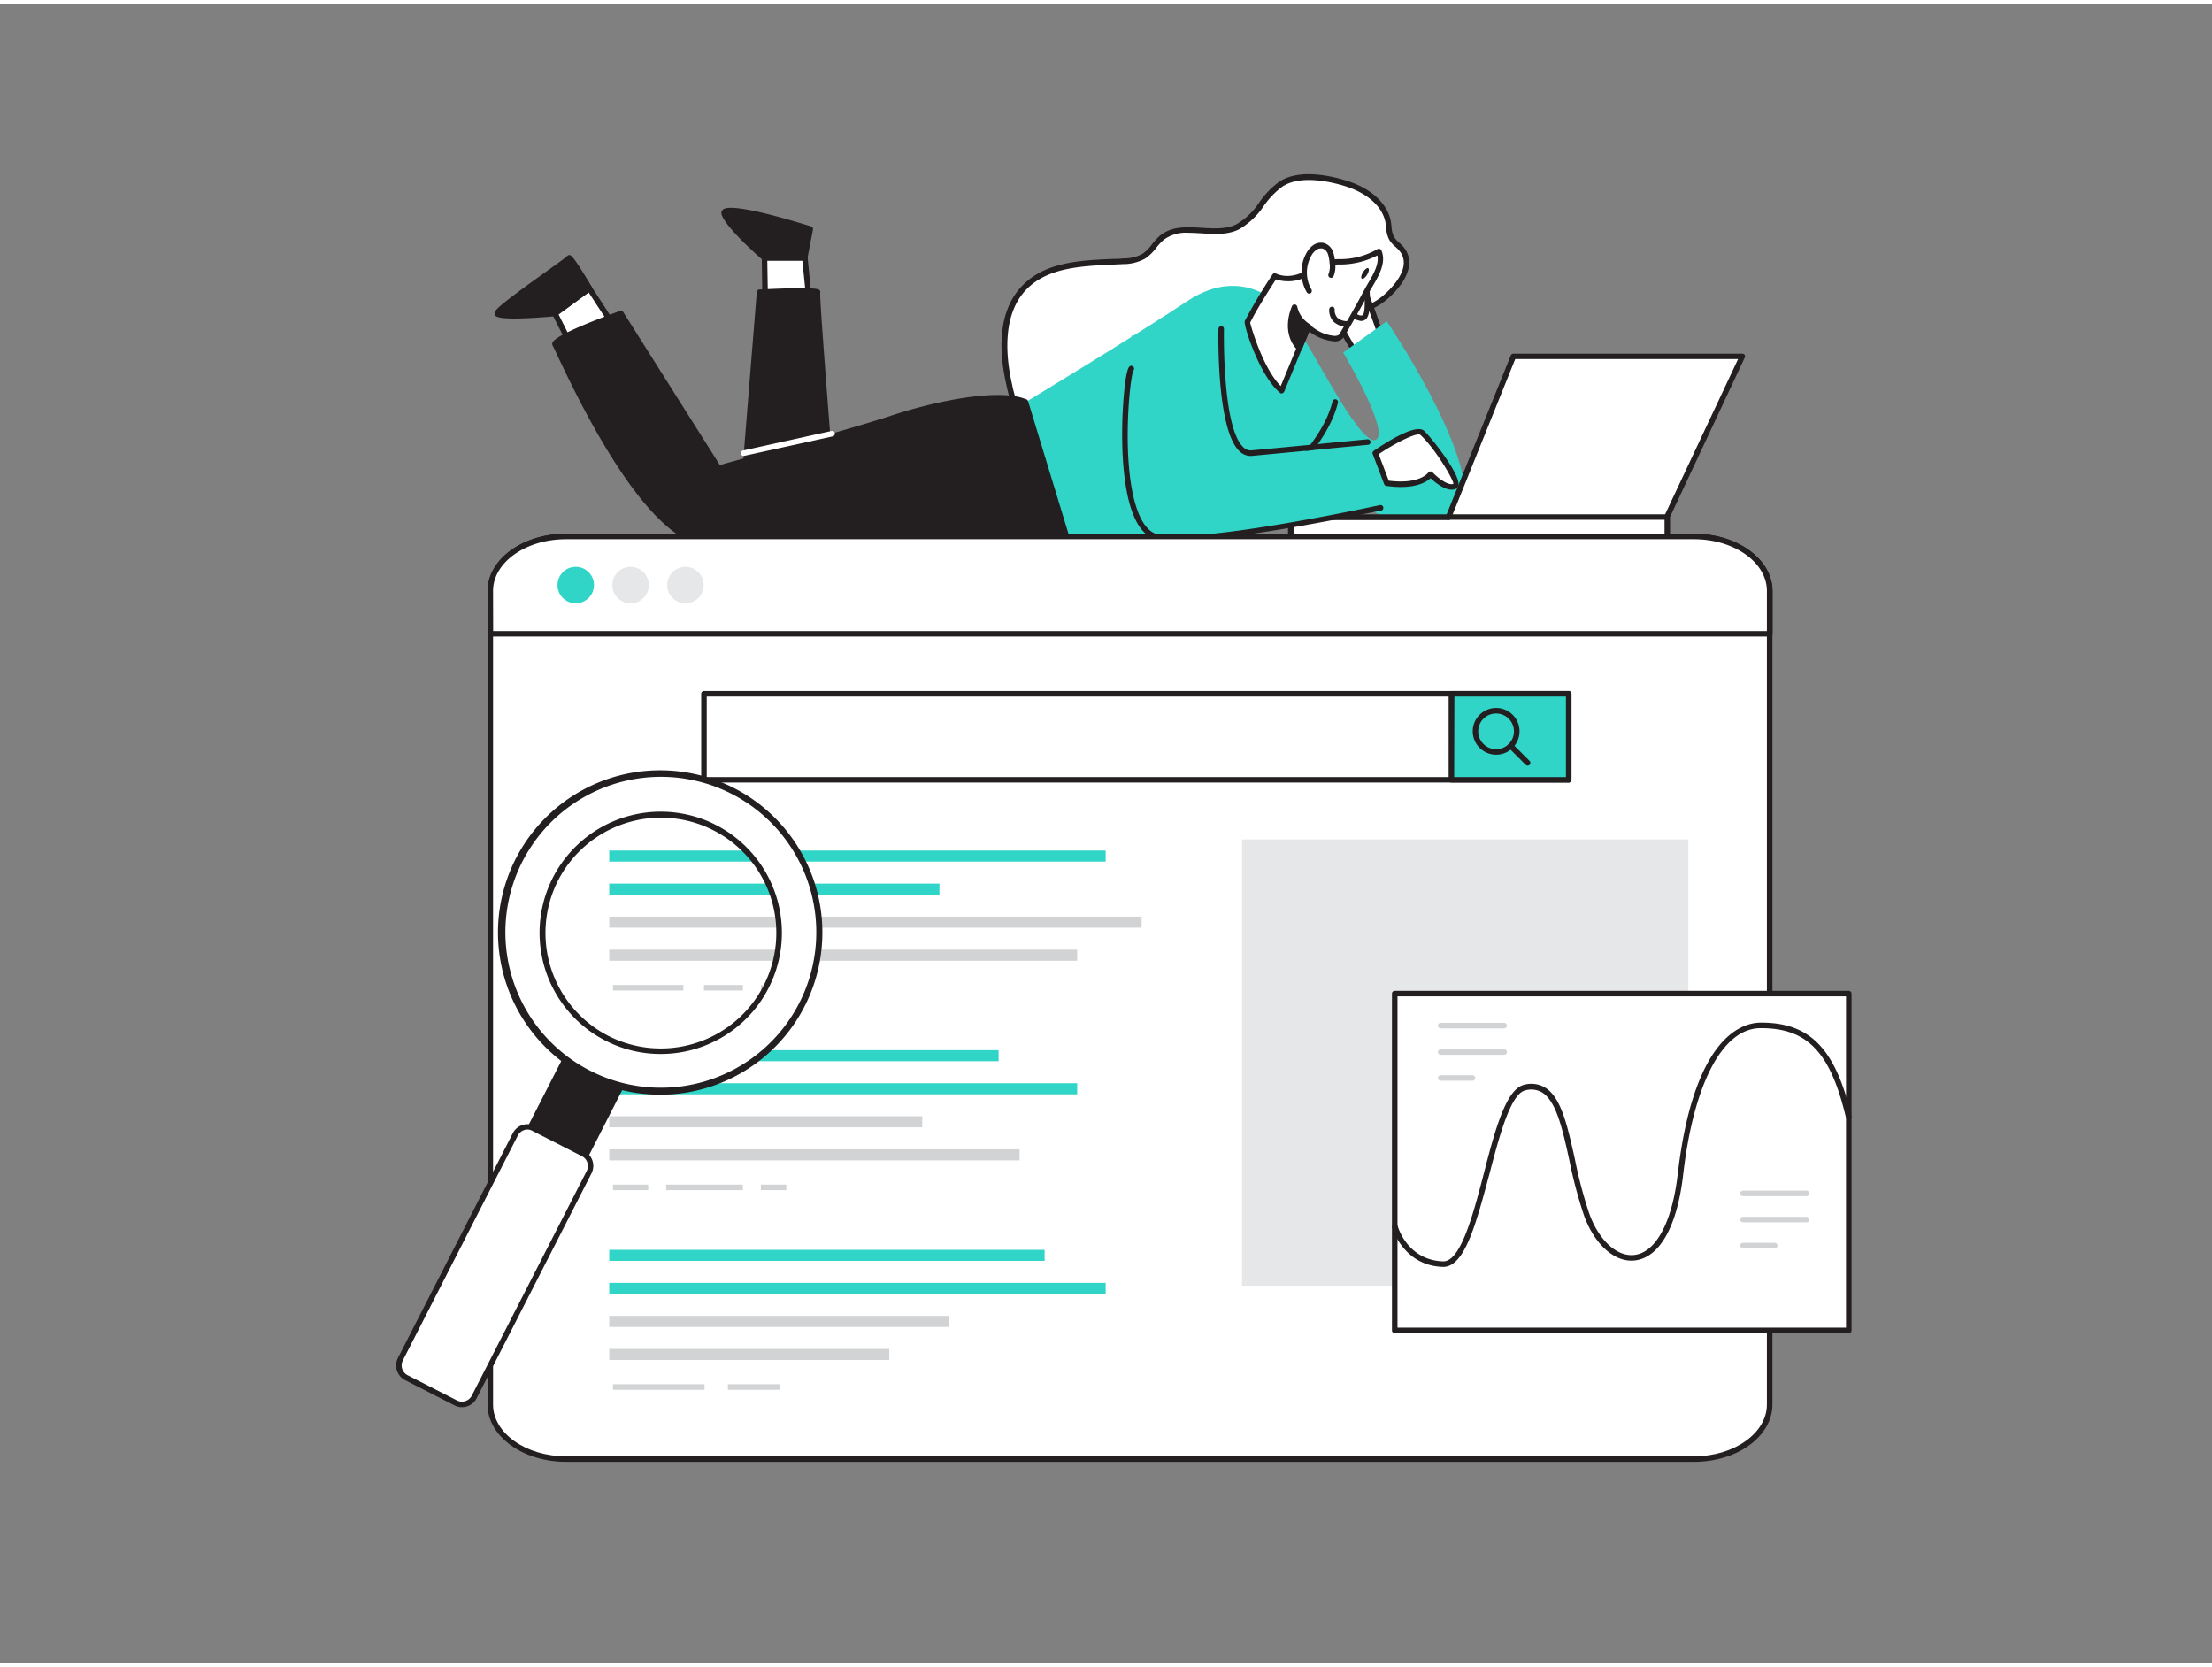 <svg xmlns="http://www.w3.org/2000/svg" viewBox="0 0 400 300" width="406" height="306" class="illustration styles_illustrationTablet__1DWOa"><rect x="0" y="0" width="400" height="300" fill="#808080" stroke="none"/><g id="_528_seo_flatline" data-name="#528_seo_flatline"><path d="M251.25,52.34c1.94-1.9,4.43-5.23,2.26-8-.57-.72-1.41-1.21-1.87-2a8.85,8.85,0,0,1-.6-2.87c-.61-3.52-4-5.87-7.43-7s-8.74-2.09-12,0c-3.09,2-4.44,6.13-7.89,7.79-4.22,2-10-1-13.62,1.93-1.21,1-1.94,2.51-3.26,3.36a7.72,7.72,0,0,1-3.78.89c-6.25.34-13.3.21-17.72,4.64s-4.28,11.59-2.87,17.67a21.39,21.39,0,0,0,3.26,7.93,16.23,16.23,0,0,0,11,6c6.37.81,13.47,0,16.12-6.52.6-1.48,1-3.13,2.12-4.25,2.51-2.47,6.8-.88,10.15-2,5.69-1.83,6.7-10.4,12.28-12.58C242.68,55.34,246.83,56.66,251.25,52.34Z" fill="#fff"></path><path d="M200.61,83.46a30.44,30.44,0,0,1-3.93-.27A16.64,16.64,0,0,1,185.35,77,21.93,21.93,0,0,1,182,68.91c-1.3-5.6-1.84-13.29,3-18.13,4.13-4.14,10.27-4.43,16.22-4.7.61,0,1.22,0,1.82-.09a7.15,7.15,0,0,0,3.54-.82,7.39,7.39,0,0,0,1.72-1.72,10.67,10.67,0,0,1,1.49-1.6c2.12-1.73,4.88-1.56,7.54-1.39,2.15.13,4.37.27,6.19-.61a12.37,12.37,0,0,0,4.2-4,15.76,15.76,0,0,1,3.63-3.75c3.79-2.49,9.94-.89,12.4-.09,4.31,1.4,7.22,4.15,7.77,7.36.05.29.08.59.11.88a4.74,4.74,0,0,0,.44,1.83,4.72,4.72,0,0,0,.95,1.07,7.24,7.24,0,0,1,.87.88c1.81,2.3,1,5.46-2.3,8.66h0c-2.93,2.86-5.76,3.34-8.75,3.85a25.65,25.65,0,0,0-5.25,1.31c-2.58,1-4.13,3.46-5.76,6.06s-3.47,5.54-6.55,6.52a14.46,14.46,0,0,1-4.41.47c-2.14,0-4.17,0-5.54,1.38a7.6,7.6,0,0,0-1.61,3c-.13.35-.26.7-.4,1.05C211.43,81,207.06,83.46,200.61,83.46Zm14.33-42.1a6.8,6.8,0,0,0-4.5,1.26,10,10,0,0,0-1.36,1.46,8.35,8.35,0,0,1-2,1.94,8.15,8.15,0,0,1-4,1l-1.84.09c-5.75.26-11.7.54-15.55,4.4C181,56.25,182,64.3,183,68.69a21.15,21.15,0,0,0,3.17,7.75,15.62,15.62,0,0,0,10.66,5.76c5.67.73,13,.24,15.59-6.21.14-.33.26-.67.39-1a8.65,8.65,0,0,1,1.85-3.4c1.66-1.63,4-1.64,6.24-1.66a13.78,13.78,0,0,0,4.1-.42c2.73-.87,4.33-3.41,6-6.1s3.35-5.34,6.23-6.46a25.82,25.82,0,0,1,5.45-1.36c3-.51,5.51-.94,8.22-3.59,1.68-1.64,4.21-4.78,2.21-7.32a6.75,6.75,0,0,0-.75-.77,5.34,5.34,0,0,1-1.15-1.3,5.56,5.56,0,0,1-.56-2.22c0-.28-.06-.55-.1-.82-.49-2.84-3.14-5.3-7.1-6.58-1.81-.59-8-2.34-11.54,0a14.84,14.84,0,0,0-3.39,3.53A13.49,13.49,0,0,1,224,40.76c-2.05,1-4.41.84-6.68.7C216.48,41.41,215.7,41.36,214.94,41.36Zm36.31,11h0Z" fill="#231f20"></path><polygon points="138.37 54.1 138.25 45.9 145.56 45.9 146.57 56.01 138.37 54.1" fill="#fff"></polygon><path d="M146.58,56.51l-.12,0-8.2-1.91a.51.51,0,0,1-.39-.47l-.12-8.2a.5.5,0,0,1,.5-.51h7.31a.49.49,0,0,1,.49.45l1,10.11a.48.48,0,0,1-.16.42A.53.53,0,0,1,146.58,56.51Zm-7.71-2.81L146,55.36l-.91-9h-6.34Z" fill="#231f20"></path><path d="M145.56,45.9l1-5.17S130.11,35.5,131,38s7.27,7.95,7.27,7.95Z" fill="#231f20"></path><path d="M145.56,46.4h-7.31a.53.53,0,0,1-.32-.12c-.27-.23-6.51-5.62-7.42-8.16a.87.87,0,0,1,.17-.92c1.36-1.41,11.67,1.67,16,3a.5.5,0,0,1,.33.57L146,46A.49.49,0,0,1,145.56,46.4Zm-7.12-1h6.71l.85-4.33c-6.28-2-13.36-3.69-14.52-3.22C132.24,39.76,136.61,43.82,138.44,45.4Z" fill="#231f20"></path><path d="M134.48,88.3c0-.79,2.88-36.19,2.88-36.19s10.75-.52,10.49,0,2.62,36.19,2.62,36.19Z" fill="#231f20"></path><path d="M150.47,88.8h-16a.53.53,0,0,1-.36-.15.5.5,0,0,1-.14-.35c0-.8,2.77-34.78,2.88-36.23a.51.51,0,0,1,.48-.46c10.47-.51,10.74-.09,10.93.19a.6.6,0,0,1,.06.42c-.11,1.16,1.52,22.16,2.64,36a.53.53,0,0,1-.13.38A.52.52,0,0,1,150.47,88.8ZM135,87.8h14.93c-2.2-27.3-2.56-33.76-2.57-35.36-1.14-.14-5.47,0-9.54.15C136.89,64,135.25,84.32,135,87.8Z" fill="#231f20"></path><path d="M245.62,63.72s-5.82-8.68-4.76-11.2,2.65-4.25,4-3.81,5.06,11.87,5.06,11.87Z" fill="#fff"></path><path d="M245.62,64.22h-.09a.52.52,0,0,1-.33-.21c-.61-.91-5.93-9-4.8-11.67,1.26-3,3.07-4.6,4.6-4.09s4.23,8.68,5.37,12.18a.49.49,0,0,1-.18.56l-4.28,3.14A.45.45,0,0,1,245.62,64.22ZM244.4,49.14c-.92,0-2.17,1.42-3.08,3.58-.66,1.58,2.25,7,4.42,10.29l3.57-2.62c-1.73-5.23-3.9-10.78-4.65-11.21A.78.78,0,0,0,244.4,49.14Z" fill="#231f20"></path><polygon points="110.98 58.21 106.57 51.41 100.36 55.96 104.06 63.3 110.98 58.21" fill="#fff"></polygon><path d="M104.06,63.8h-.12a.52.52,0,0,1-.33-.27l-3.7-7.34a.51.51,0,0,1,.15-.63L106.28,51a.52.52,0,0,1,.38-.09.48.48,0,0,1,.33.22l4.41,6.79a.5.5,0,0,1-.12.68l-6.93,5.09A.45.45,0,0,1,104.06,63.8ZM101,56.11l3.24,6.44,6.07-4.47-3.87-5.95Z" fill="#231f20"></path><path d="M106.57,51.41S103,45.5,102.89,45.9,89.72,55.08,89.9,56s10.46,0,10.46,0Z" fill="#231f20"></path><path d="M93,56.86c-3.4,0-3.5-.5-3.56-.81-.13-.65.61-1.44,9.44-7.76,1.67-1.2,3.39-2.43,3.64-2.68a.59.59,0,0,1,.38-.23c.35,0,.64-.06,4.13,5.78a.49.49,0,0,1-.13.65l-6.22,4.55a.54.54,0,0,1-.25.09C97,56.75,94.59,56.86,93,56.86Zm-2.35-1.11a61.69,61.69,0,0,0,9.56-.28l5.73-4.19c-1.17-2-2.46-4-3-4.71-.46.36-1.42,1-3.47,2.53C96.69,51.05,91.83,54.53,90.62,55.75Z" fill="#231f20"></path><path d="M234.87,59.36c1.14.39,10.86,20.51,13.83,19.46S242.89,63,242.89,63l7.88-5.65s20.12,29.74,12.42,36.21-36.91-14.86-36.91-14.86Z" fill="#30D5C8"></path><path d="M231.77,54.84s-6.83-7.9-17-1.17S185.43,72,185.43,72l6.36,24.92s15.46,6.84,33.76-2.11c16.06-7.85,16.89-20.46,14.8-25.7S231.77,54.84,231.77,54.84Z" fill="#30D5C8"></path><path d="M224.57,92.47a.5.5,0,0,1-.28-.91c.14-.1,14.24-9.65,16.67-19.73a.51.51,0,0,1,.61-.36.5.5,0,0,1,.37.6c-2.53,10.45-16.5,19.92-17.09,20.32A.5.5,0,0,1,224.57,92.47Z" fill="#231f20"></path><path d="M247.08,50.53s.57,5.59-.44,6.16-2.61-1-2.61-1" fill="#fff"></path><path d="M246.14,57.31a4.26,4.26,0,0,1-2.46-1.26.5.5,0,0,1,0-.71.51.51,0,0,1,.71,0c.43.42,1.49,1.2,2,.91s.47-3,.19-5.67A.5.5,0,0,1,247,50a.51.51,0,0,1,.55.44c.23,2.21.44,6-.7,6.65A1.53,1.53,0,0,1,246.14,57.31Z" fill="#231f20"></path><path d="M231.8,69.92c-3.74-3-6.33-12.22-6.25-12.4a95.54,95.54,0,0,1,5-8.33s3,1.58,6.62-1.06,7-.3,12.21-3.39c1,2.34-1.09,5.09-2.13,7q-2.19,4.13-4.58,8.14c-1,1.7-5.55-.63-6.08-1.57C235.4,61.18,235.4,61.18,231.8,69.92Z" fill="#fff"></path><path d="M231.8,70.42a.47.47,0,0,1-.32-.12c-3.7-3-6.69-12.34-6.38-13a93.67,93.67,0,0,1,5-8.4.49.49,0,0,1,.65-.17c.11.06,2.77,1.4,6.08-1a9.67,9.67,0,0,1,5.6-1.61,13.36,13.36,0,0,0,6.65-1.81.53.53,0,0,1,.41-.05.54.54,0,0,1,.31.28c.93,2.18-.45,4.54-1.56,6.44-.21.37-.41.71-.59,1-1.46,2.74-3,5.49-4.59,8.16a1.94,1.94,0,0,1-1.81.85,8.86,8.86,0,0,1-4.53-1.8l-4.49,10.88a.52.52,0,0,1-.34.29Zm-5.73-12.81c.22,1,2.39,8.34,5.53,11.46,3.34-8.09,3.37-8.16,4.52-10.91a.49.49,0,0,1,.43-.31.5.5,0,0,1,.47.26A7.43,7.43,0,0,0,241.3,60c.51,0,.79-.12.93-.36,1.58-2.66,3.12-5.39,4.57-8.12.18-.34.39-.7.61-1.07.89-1.53,2-3.4,1.66-5a14.66,14.66,0,0,1-6.55,1.64,8.72,8.72,0,0,0-5.07,1.42,7.14,7.14,0,0,1-6.72,1.27C229.94,51,227.28,55.12,226.07,57.61Z" fill="#231f20"></path><path d="M243.67,57.83a2.53,2.53,0,0,1-2.81-2.61" fill="#fff"></path><path d="M243.55,58.33a3.49,3.49,0,0,1-2.32-.83,3,3,0,0,1-.87-2.28.5.5,0,0,1,.5-.5h0a.5.5,0,0,1,.49.5,2,2,0,0,0,.55,1.55,2.6,2.6,0,0,0,1.73.56.48.48,0,0,1,.53.47.5.5,0,0,1-.46.53Z" fill="#231f20"></path><path d="M236.58,58.35a5.4,5.4,0,0,1-2.52-3.51s-2.06,4.31.9,7.41Z" fill="#231f20"></path><path d="M235,62.75a.49.49,0,0,1-.36-.15c-3.17-3.31-1.08-7.78-1-8a.5.5,0,0,1,.53-.28.52.52,0,0,1,.42.44,4.94,4.94,0,0,0,2.27,3.13.49.49,0,0,1,.21.62l-1.62,3.9a.48.48,0,0,1-.37.3Zm-.9-6.32a5.94,5.94,0,0,0,.76,4.86L236,58.54A6.39,6.39,0,0,1,234.06,56.43Z" fill="#231f20"></path><ellipse cx="246.84" cy="48.71" rx="1.11" ry="0.44" transform="translate(75.95 233.37) rotate(-58.38)" fill="#231f20"></ellipse><path d="M240.72,49a4.13,4.13,0,0,0,.21-2.29,5.91,5.91,0,0,0-.34-1.78,2.06,2.06,0,0,0-1.25-1.23,1.9,1.9,0,0,0-1.53.29,3.56,3.56,0,0,0-1.06,1.19,6.7,6.7,0,0,0,0,6.68l-.06-.25" fill="#fff"></path><path d="M236.73,52.36a.51.51,0,0,1-.43-.25,7.24,7.24,0,0,1,0-7.19,4,4,0,0,1,1.21-1.35,2.38,2.38,0,0,1,1.95-.35,2.51,2.51,0,0,1,1.57,1.52,6.17,6.17,0,0,1,.38,1.92,4.64,4.64,0,0,1-.27,2.57.5.5,0,0,1-.67.22.5.5,0,0,1-.22-.67,3.77,3.77,0,0,0,.17-2,6.27,6.27,0,0,0-.31-1.63,1.57,1.57,0,0,0-.93-.94,1.42,1.42,0,0,0-1.12.23,3,3,0,0,0-.9,1,6.2,6.2,0,0,0-.08,6.06l.05,0,.07.25a.51.51,0,0,1-.29.59A.48.48,0,0,1,236.73,52.36Z" fill="#231f20"></path><path d="M185.43,72c-4.89-2-16.55.44-23.9,2.89S130,83.93,130,83.93L112.27,56s-12.58,4.54-11.88,5.59S113,91,124.86,96.72s68.26.48,68.26.48Z" fill="#231f20"></path><path d="M149.78,99.91c-11,0-20.83-.67-25.13-2.74-7-3.37-15-14.71-23.89-33.71-.38-.81-.71-1.52-.79-1.63a.7.7,0,0,1-.07-.6c.45-1.37,8.69-4.47,12.21-5.74a.5.5,0,0,1,.59.2l17.47,27.66c3-.83,24.44-6.73,31.21-9,6-2,18.72-5.15,24.24-2.87a.54.54,0,0,1,.29.32l7.69,25.25a.52.52,0,0,1-.06.42.53.53,0,0,1-.37.22C191.7,97.83,169.06,99.91,149.78,99.91ZM100.91,61.47c.13.25.36.73.75,1.57,8.79,18.79,16.67,30,23.42,33.23,11,5.3,61.26,1,67.39.49L185,72.33c-5-1.86-16.63.74-23.33,3-7.27,2.42-31.36,9-31.61,9.1a.49.49,0,0,1-.55-.22L112.07,56.56C107,58.39,101.72,60.64,100.91,61.47Z" fill="#231f20"></path><polygon points="233.41 97.09 233.41 92.76 261.94 92.76 273.66 63.72 315.08 63.72 301.49 92.62 301.49 97.09 233.41 97.09" fill="#fff"></polygon><path d="M301.49,97.59H233.41a.5.5,0,0,1-.5-.5V92.76a.5.5,0,0,1,.5-.5H261.6l11.6-28.73a.49.49,0,0,1,.46-.31h41.42a.5.5,0,0,1,.42.23.49.49,0,0,1,0,.48L302,92.73v4.36A.5.5,0,0,1,301.49,97.59Zm-67.58-1H301v-4a.54.54,0,0,1,.05-.21l13.25-28.19H274L262.4,93a.49.49,0,0,1-.46.31h-28Z" fill="#231f20"></path><path d="M204.58,60s4.72,36.36,8,37.24,37-6.18,37-6.18l-2.3-11.79s-24.18,4.31-23.79,0-2.71-20.49-2.71-20.49Z" fill="#30D5C8"></path><path d="M212.79,97.08a18,18,0,0,1-3.6-.28c-2.34-.5-4.05-2.9-5.1-7.13-1.27-5.13-1.24-11.62-1.11-15,0-.08.32-8.34,1.27-9.14a.51.51,0,0,1,.71.06.52.52,0,0,1,0,.67c-.67,1.18-2.4,17.88,1,26,.9,2.12,2.06,3.34,3.45,3.64,8,1.7,39.8-5.23,40.12-5.3a.5.5,0,1,1,.22,1C248.57,91.75,224,97.08,212.79,97.08Z" fill="#231f20"></path><path d="M226.14,81.71a2.88,2.88,0,0,1-2-.85c-4.19-3.93-3.82-21.4-3.81-22.15a.52.52,0,0,1,.52-.48.49.49,0,0,1,.48.51c0,.18-.37,17.77,3.5,21.39a1.84,1.84,0,0,0,1.47.57c6-.54,20.84-2,21-2a.52.52,0,0,1,.54.45.5.5,0,0,1-.45.55c-.15,0-15,1.44-21,2Z" fill="#231f20"></path><path d="M248.7,81.19s7.16-4.88,8.5-3.65,7.41,9.1,5.78,9.69-4.3-2.23-4.3-2.23-1.59,2.53-7.91,1.64Z" fill="#fff"></path><path d="M262.5,87.81c-1.42,0-3.06-1.38-3.8-2.08-.83.75-3,2.1-8,1.4a.49.49,0,0,1-.4-.32l-2.07-5.44a.49.49,0,0,1,.19-.59c2.25-1.53,7.65-5,9.12-3.6,1.11,1,6.59,7.83,6.19,9.83a.88.88,0,0,1-.58.69A2,2,0,0,1,262.5,87.81Zm-3.82-3.3a.48.48,0,0,1,.36.15c.95,1,2.81,2.45,3.77,2.1.16-.55-3.27-6.38-5.95-8.85-.54-.49-4,1.12-7.55,3.48l1.82,4.79c5.61.71,7.12-1.43,7.13-1.45a.54.54,0,0,1,.38-.22Z" fill="#231f20"></path><path d="M134.48,81.7a.5.5,0,0,1-.49-.39.49.49,0,0,1,.38-.59l16-3.53a.5.5,0,0,1,.59.38.5.5,0,0,1-.38.6l-16,3.52Z" fill="#fff"></path><path d="M301,93.26h-39.1a.5.5,0,0,1-.5-.5.5.5,0,0,1,.5-.5H301a.51.51,0,0,1,.5.5A.5.5,0,0,1,301,93.26Z" fill="#231f20"></path><path d="M320,106.13V253.24c0,5.44-6.11,9.86-13.67,9.86h-204c-7.54,0-13.68-4.42-13.68-9.86V106.13c0-5.44,6.14-9.86,13.68-9.86h204C313.9,96.27,320,100.69,320,106.13Z" fill="#fff"></path><path d="M306.34,263.6h-204c-7.82,0-14.18-4.65-14.18-10.36V106.12c0-5.71,6.36-10.35,14.18-10.35h204c7.81,0,14.17,4.64,14.17,10.35V253.24C320.51,259,314.15,263.6,306.34,263.6Zm-204-166.83c-7.27,0-13.18,4.19-13.18,9.35V253.24c0,5.16,5.91,9.36,13.18,9.36h204c7.26,0,13.17-4.2,13.17-9.36V106.12c0-5.16-5.91-9.35-13.17-9.35Z" fill="#231f20"></path><path d="M320,106.13v7.74H88.69v-7.74c0-5.44,6.14-9.86,13.68-9.86h204C313.9,96.27,320,100.69,320,106.13Z" fill="#fff"></path><path d="M320,114.37H88.69a.5.5,0,0,1-.5-.5v-7.75c0-5.71,6.36-10.35,14.18-10.35h204c7.81,0,14.17,4.64,14.17,10.35v7.75A.5.5,0,0,1,320,114.37Zm-230.82-1H319.51v-7.25c0-5.16-5.91-9.35-13.17-9.35h-204c-7.27,0-13.18,4.19-13.18,9.35Z" fill="#231f20"></path><rect x="127.3" y="124.71" width="156.37" height="15.56" fill="#fff"></rect><path d="M283.67,140.77H127.3a.5.5,0,0,1-.5-.5V124.71a.5.5,0,0,1,.5-.5H283.67a.51.51,0,0,1,.5.5v15.56A.5.5,0,0,1,283.67,140.77Zm-155.87-1H283.17V125.21H127.8Z" fill="#231f20"></path><rect x="262.46" y="124.71" width="21.21" height="15.56" fill="#30D5C8"></rect><path d="M283.67,140.77H262.46a.5.5,0,0,1-.5-.5V124.71a.5.5,0,0,1,.5-.5h21.21a.51.51,0,0,1,.5.5v15.56A.5.5,0,0,1,283.67,140.77Zm-20.71-1h20.21V125.21H263Z" fill="#231f20"></path><rect x="224.6" y="151.05" width="80.7" height="80.7" fill="#e6e7e8"></rect><rect x="110.17" y="153.06" width="89.77" height="2" fill="#30D5C8"></rect><rect x="110.17" y="159.04" width="59.71" height="2" fill="#30D5C8"></rect><rect x="110.17" y="165.01" width="96.27" height="2" fill="#d1d3d4"></rect><rect x="110.17" y="170.99" width="84.62" height="2" fill="#d1d3d4"></rect><rect x="110.85" y="177.37" width="12.73" height="1" fill="#d1d3d4"></rect><rect x="127.3" y="177.37" width="7.04" height="1" fill="#d1d3d4"></rect><rect x="137.59" y="177.37" width="6.8" height="1" fill="#d1d3d4"></rect><rect x="110.17" y="189.16" width="70.41" height="2" fill="#30D5C8"></rect><rect x="110.17" y="195.14" width="84.62" height="2" fill="#30D5C8"></rect><rect x="110.17" y="201.11" width="56.6" height="2" fill="#d1d3d4"></rect><rect x="110.17" y="207.09" width="74.2" height="2" fill="#d1d3d4"></rect><rect x="110.85" y="213.47" width="6.36" height="1" fill="#d1d3d4"></rect><rect x="120.46" y="213.47" width="13.88" height="1" fill="#d1d3d4"></rect><rect x="137.59" y="213.47" width="4.6" height="1" fill="#d1d3d4"></rect><rect x="110.17" y="225.26" width="78.73" height="2" fill="#30D5C8"></rect><rect x="110.17" y="231.24" width="89.77" height="2" fill="#30D5C8"></rect><rect x="110.17" y="237.21" width="61.47" height="2" fill="#d1d3d4"></rect><rect x="110.17" y="243.18" width="50.64" height="2" fill="#d1d3d4"></rect><rect x="110.85" y="249.57" width="16.55" height="1" fill="#d1d3d4"></rect><rect x="131.63" y="249.57" width="9.36" height="1" fill="#d1d3d4"></rect><circle cx="104.11" cy="105.06" r="3.3" fill="#30D5C8"></circle><circle cx="114.03" cy="105.06" r="3.3" fill="#e6e7e8"></circle><circle cx="123.95" cy="105.06" r="3.3" fill="#e6e7e8"></circle><path d="M270.54,135.73a4.23,4.23,0,1,1,3-1.24A4.21,4.21,0,0,1,270.54,135.73Zm0-7.45a3.2,3.2,0,0,0-2.28.94,3.23,3.23,0,1,0,4.56,0A3.2,3.2,0,0,0,270.54,128.28Z" fill="#231f20"></path><path d="M276.25,137.71a.51.51,0,0,1-.36-.15l-3.07-3.07a.5.5,0,0,1,0-.7.5.5,0,0,1,.71,0l3.07,3.07a.5.5,0,0,1-.35.85Z" fill="#231f20"></path><rect x="252.21" y="178.93" width="82.11" height="60.91" fill="#fff"></rect><path d="M334.32,240.34H252.21a.5.5,0,0,1-.5-.5V178.93a.5.5,0,0,1,.5-.5h82.11a.51.51,0,0,1,.5.5v60.91A.5.5,0,0,1,334.32,240.34Zm-81.61-1h81.11V179.43H252.71Z" fill="#231f20"></path><path d="M261,228.35h-.1c-7.17-.23-9.14-7.06-9.16-7.13a.5.5,0,0,1,1-.27c.07.26,1.81,6.19,8.23,6.4H261c3.16,0,5.39-8.47,7.35-16,2-7.8,4-15.17,7.25-15.93a4.89,4.89,0,0,1,3.85.53c2.9,1.83,4,6.95,5.33,12.87a79.4,79.4,0,0,0,2.62,9.92c1.74,4.82,5,7.81,8.14,7.45,3.89-.45,6.83-5.89,7.84-14.56,2.89-24.72,11.47-27.43,15-27.45h.13c8.84,0,13.41,4.75,16.29,16.91a.5.5,0,1,1-1,.23c-2.79-11.75-6.94-16.14-15.32-16.14h-.12c-6.85,0-12.1,10-14,26.57-1.08,9.29-4.26,14.92-8.72,15.43-3.59.43-7.29-2.84-9.19-8.1a81.47,81.47,0,0,1-2.66-10c-1.2-5.47-2.33-10.63-4.89-12.25a3.88,3.88,0,0,0-3.09-.4c-2.68.63-4.71,8.38-6.5,15.21C267,220.23,264.91,228.35,261,228.35Z" fill="#231f20"></path><path d="M326.67,215.56H315.2a.5.5,0,0,1-.5-.5.5.5,0,0,1,.5-.5h11.47a.5.5,0,0,1,.5.5A.5.5,0,0,1,326.67,215.56Z" fill="#d1d3d4"></path><path d="M326.67,220.29H315.2a.5.5,0,0,1-.5-.5.5.5,0,0,1,.5-.5h11.47a.5.5,0,0,1,.5.5A.5.5,0,0,1,326.67,220.29Z" fill="#d1d3d4"></path><path d="M320.93,225H315.2a.5.5,0,0,1-.5-.5.5.5,0,0,1,.5-.5h5.73a.5.5,0,0,1,.5.5A.5.5,0,0,1,320.93,225Z" fill="#d1d3d4"></path><path d="M272,185.22H260.53a.5.5,0,0,1-.5-.5.5.5,0,0,1,.5-.5H272a.5.5,0,0,1,.5.5A.51.51,0,0,1,272,185.22Z" fill="#d1d3d4"></path><path d="M272,190H260.53a.5.5,0,0,1-.5-.5.5.5,0,0,1,.5-.5H272a.51.51,0,0,1,.5.5A.5.5,0,0,1,272,190Z" fill="#d1d3d4"></path><path d="M266.26,194.69h-5.73a.5.5,0,0,1-.5-.5.5.5,0,0,1,.5-.5h5.73a.5.5,0,0,1,.5.5A.5.5,0,0,1,266.26,194.69Z" fill="#d1d3d4"></path><rect x="98.02" y="187.16" width="11.18" height="26.58" transform="translate(102.57 -25.19) rotate(27.07)" fill="#231f20"></rect><path d="M102.53,215.33a.46.46,0,0,1-.22-.06l-10-5.08a.49.49,0,0,1-.22-.67l12.1-23.67a.48.48,0,0,1,.29-.25.5.5,0,0,1,.38,0l10,5.09a.49.49,0,0,1,.21.67L103,215.06a.53.53,0,0,1-.29.24A.41.41,0,0,1,102.53,215.33Zm-9.28-5.8,9.07,4.63L114,191.38l-9.06-4.64Z" fill="#231f20"></path><rect x="81.97" y="202.79" width="15" height="50.65" rx="2.49" transform="translate(113.61 -15.73) rotate(27.07)" fill="#fff"></rect><path d="M83.54,253.72a2.9,2.9,0,0,1-1.35-.33l-8.94-4.56a3,3,0,0,1-1.3-4l20.79-40.67a3,3,0,0,1,4-1.3l8.93,4.56h0a3,3,0,0,1,1.3,4L86.2,252.09a3,3,0,0,1-2.66,1.63ZM95.4,203.51a1.81,1.81,0,0,0-.61.1,2,2,0,0,0-1.16,1L72.84,245.27a2,2,0,0,0,.87,2.67l8.93,4.56a2,2,0,0,0,2.67-.86L106.1,211a2,2,0,0,0-.87-2.67l-8.93-4.56A1.9,1.9,0,0,0,95.4,203.51Z" fill="#231f20"></path><path d="M132.56,142.39A28.73,28.73,0,1,0,145.07,181,28.73,28.73,0,0,0,132.56,142.39ZM109.75,187a21.39,21.39,0,1,1,28.78-9.31A21.39,21.39,0,0,1,109.75,187Z" fill="#fff"></path><path d="M119.46,197.21a29.33,29.33,0,1,1,9-1.44A29.06,29.06,0,0,1,119.46,197.21Zm.06-57.48a28.47,28.47,0,0,0-8.72,1.38,28.11,28.11,0,1,0,8.72-1.38Zm-.07,50.12a21.79,21.79,0,0,1-9.92-2.39h0a21.91,21.91,0,1,1,9.92,2.39ZM110,186.57a20.89,20.89,0,0,0,29.38-25,20.89,20.89,0,0,0-38.47-3.08A20.91,20.91,0,0,0,110,186.57Z" fill="#231f20"></path></g></svg>